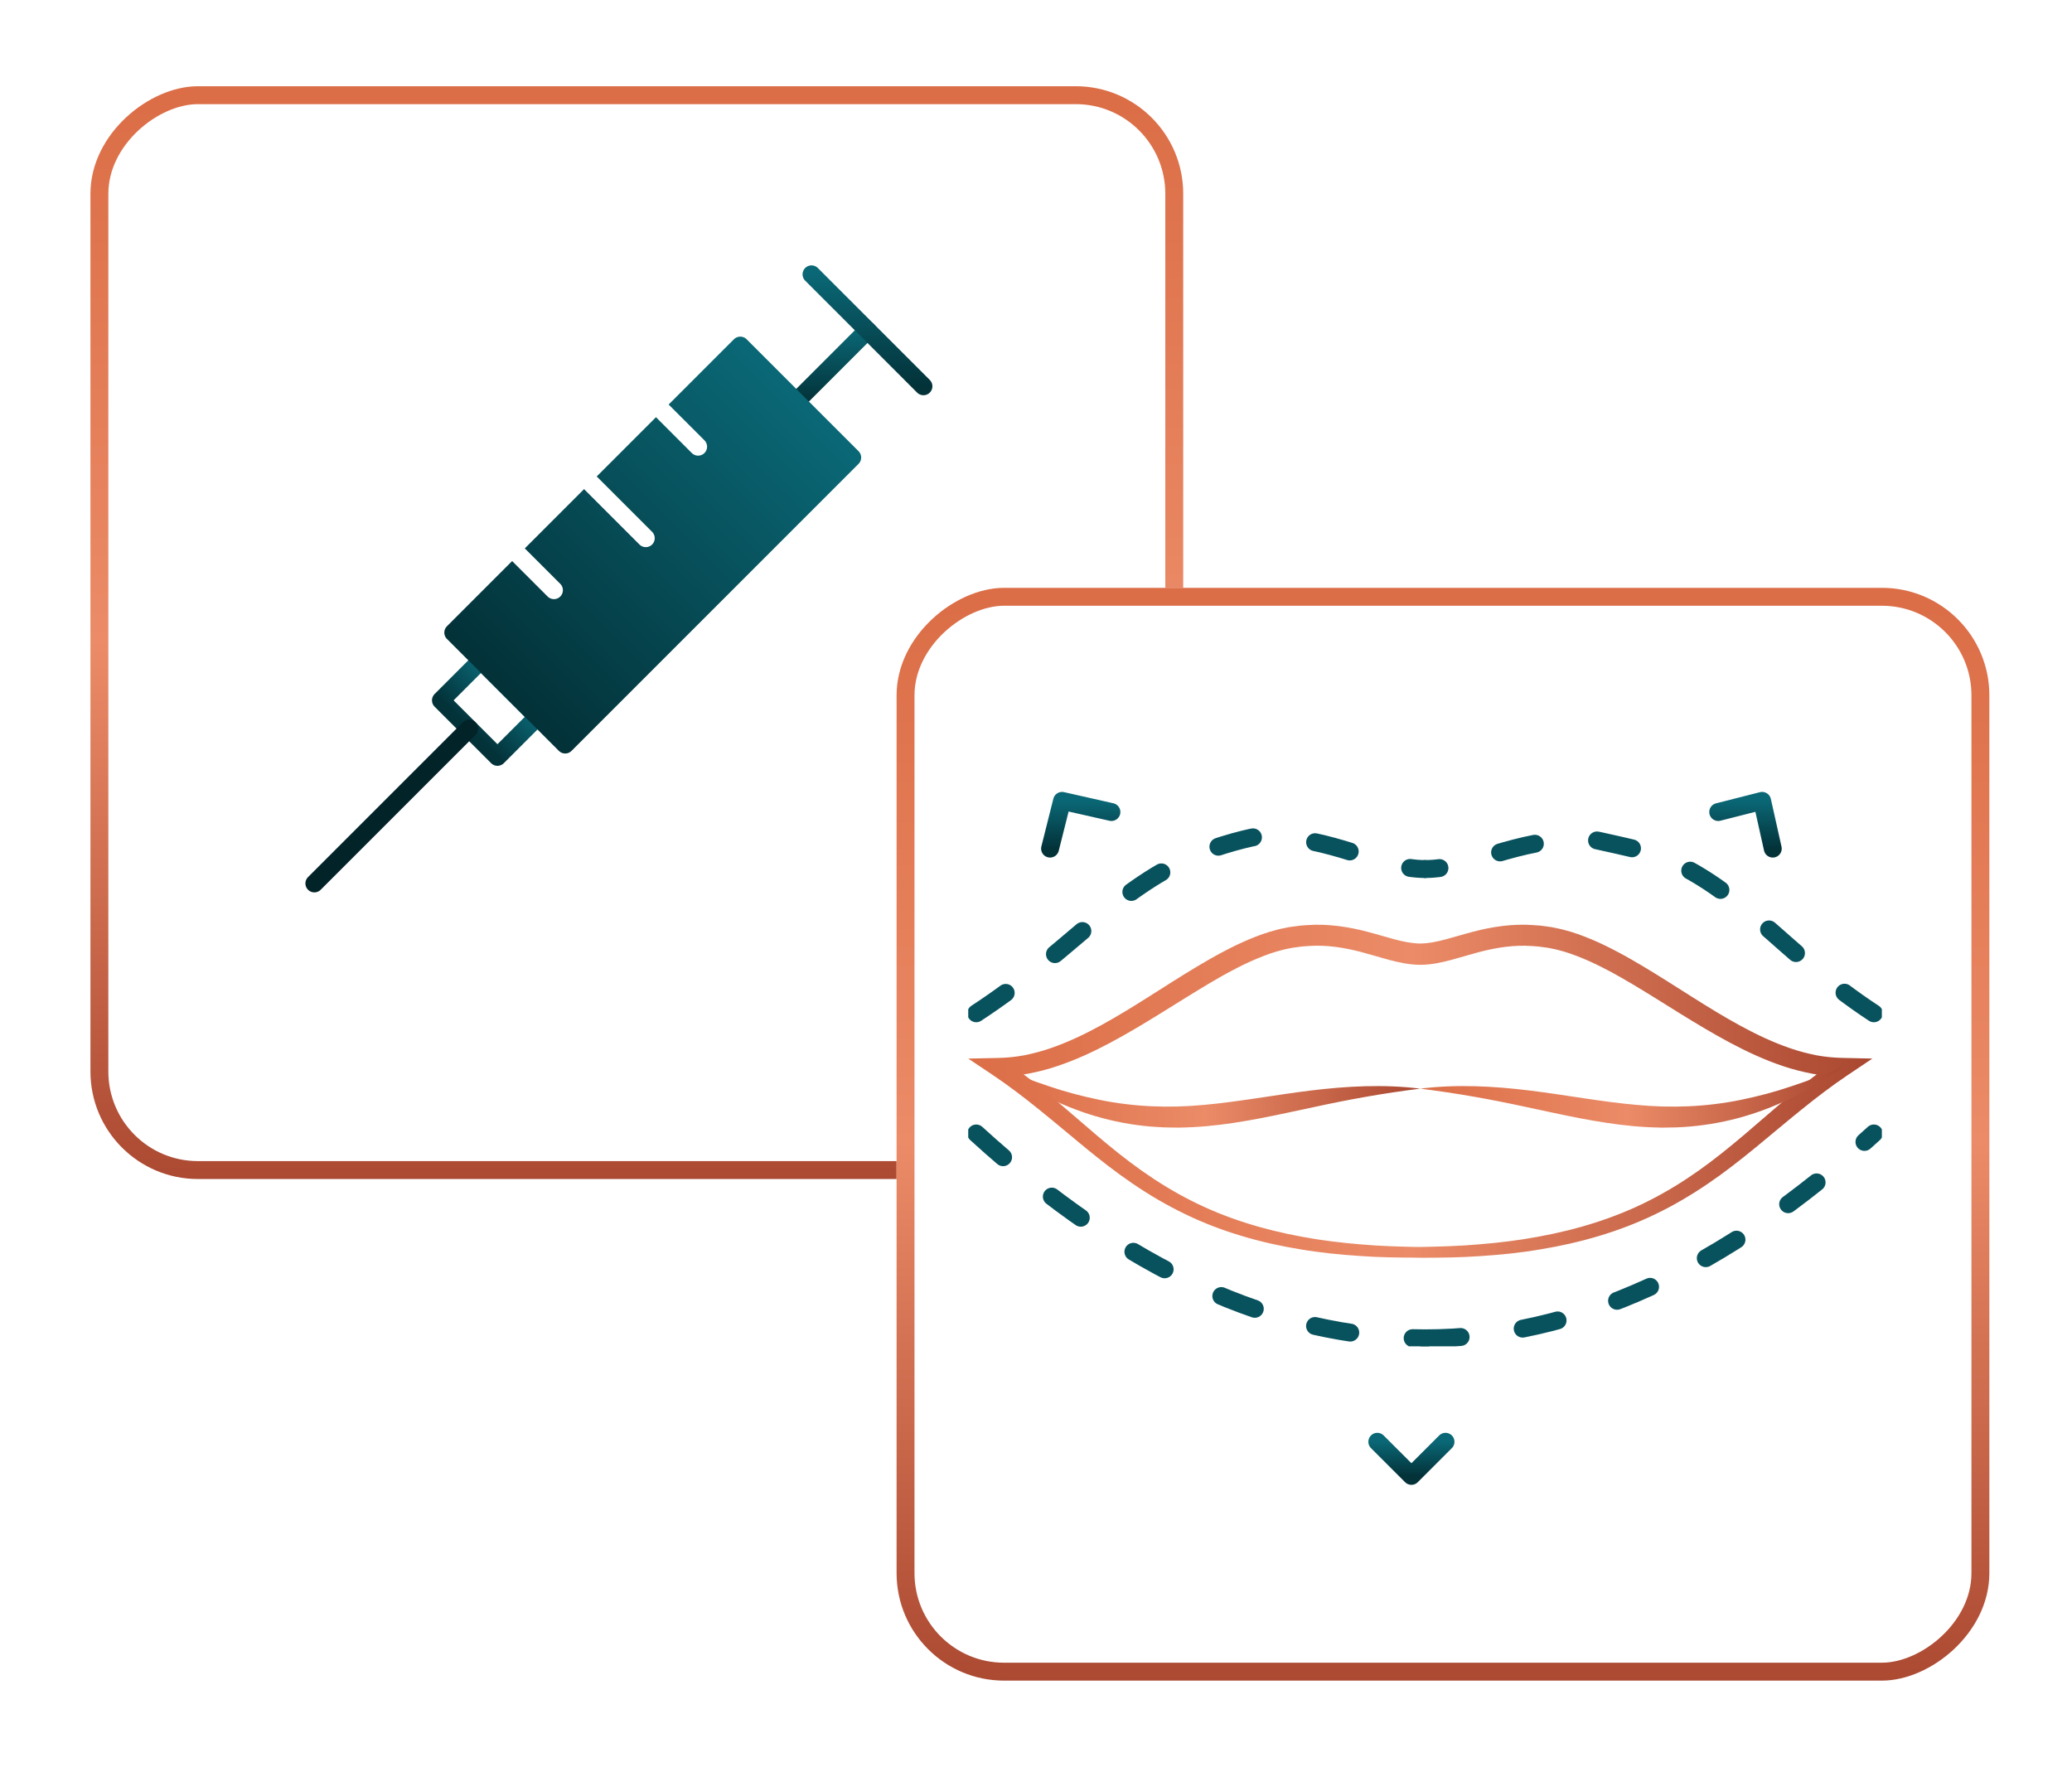 <svg width="200" height="171" viewBox="0 0 200 171" fill="none" xmlns="http://www.w3.org/2000/svg">
<g filter="url(#filter0_d)">
<rect x="112.48" y="4.864" width="105.48" height="105.48" rx="10.375" transform="rotate(90 112.48 4.864)" fill="white"/>
<rect x="111.616" y="5.729" width="103.751" height="103.751" rx="9.511" transform="rotate(90 111.616 5.729)" stroke="url(#paint0_linear)" stroke-width="1.729"/>
</g>
<path d="M76.857 38.759L83.734 31.882" stroke="url(#paint1_linear)" stroke-width="1.729" stroke-miterlimit="10" stroke-linecap="round" stroke-linejoin="round"/>
<path d="M51.875 69.198L46.419 63.743L42.562 67.6L48.018 73.055L51.875 69.198Z" stroke="url(#paint2_linear)" stroke-width="1.729" stroke-miterlimit="10" stroke-linecap="round" stroke-linejoin="round"/>
<rect x="63.869" y="62.248" width="15.209" height="25.572" transform="rotate(-135 63.869 62.248)" fill="url(#paint3_linear)"/>
<path d="M82.26 44.162L71.455 33.357L43.751 61.061L54.556 71.866L82.26 44.162Z" fill="url(#paint4_linear)" stroke="url(#paint5_linear)" stroke-width="1.729" stroke-miterlimit="10" stroke-linecap="round" stroke-linejoin="round"/>
<path d="M78.332 26.48L83.734 31.882L89.136 37.284" stroke="url(#paint6_linear)" stroke-width="1.729" stroke-miterlimit="10" stroke-linecap="round" stroke-linejoin="round"/>
<path d="M63.882 39.609L67.387 43.116" stroke="white" stroke-width="1.729" stroke-miterlimit="10" stroke-linecap="round" stroke-linejoin="round"/>
<path d="M56.932 46.545L62.334 51.947" stroke="white" stroke-width="1.729" stroke-miterlimit="10" stroke-linecap="round" stroke-linejoin="round"/>
<path d="M49.962 53.46L53.469 56.966" stroke="white" stroke-width="1.729" stroke-miterlimit="10" stroke-linecap="round" stroke-linejoin="round"/>
<path d="M45.289 70.326L30.344 85.272" stroke="#022328" stroke-width="1.729" stroke-miterlimit="10" stroke-linecap="round" stroke-linejoin="round"/>
<g filter="url(#filter1_d)">
<rect x="190.293" y="53.282" width="105.48" height="105.48" rx="10.375" transform="rotate(90 190.293 53.282)" fill="white"/>
<rect x="189.429" y="54.146" width="103.751" height="103.751" rx="9.511" transform="rotate(90 189.429 54.146)" stroke="url(#paint7_linear)" stroke-width="1.729"/>
</g>
<path d="M107.28 78.379L102.515 77.303L101.357 81.91" stroke="url(#paint8_linear)" stroke-width="1.729" stroke-miterlimit="10" stroke-linecap="round" stroke-linejoin="round"/>
<path d="M139.528 139.167L136.238 142.457L132.946 139.167" stroke="url(#paint9_linear)" stroke-width="1.729" stroke-miterlimit="10" stroke-linecap="round" stroke-linejoin="round"/>
<path d="M165.852 78.379L170.088 77.303L171.117 81.91" stroke="url(#paint10_linear)" stroke-width="1.729" stroke-miterlimit="10" stroke-linecap="round" stroke-linejoin="round"/>
<g clip-path="url(#clip0)">
<path d="M180.875 97.807C171.885 91.928 167.814 85.271 159.168 82.245C158.514 82.142 153.731 80.948 153.116 80.948C146.06 80.948 141.919 83.882 137.554 83.882" stroke="#08525E" stroke-width="1.729" stroke-miterlimit="10" stroke-linecap="round" stroke-linejoin="round" stroke-dasharray="3.46 6.05"/>
<path d="M94.232 97.807C103.222 91.928 107.292 86.136 115.074 82.678C117.561 81.572 121.083 80.707 121.699 80.707C128.755 80.707 133.184 83.882 137.552 83.882" stroke="#08525E" stroke-width="1.729" stroke-miterlimit="10" stroke-linecap="round" stroke-linejoin="round" stroke-dasharray="3.46 6.05"/>
<path d="M137.529 129.181C151.978 129.189 166.428 122.597 180.875 109.406" stroke="#08525E" stroke-width="1.729" stroke-miterlimit="10" stroke-linecap="round" stroke-linejoin="round" stroke-dasharray="3.46 6.05"/>
<path d="M94.232 109.406C108.663 122.581 123.097 129.173 137.529 129.181" stroke="#08525E" stroke-width="1.729" stroke-miterlimit="10" stroke-linecap="round" stroke-linejoin="round" stroke-dasharray="3.46 6.05"/>
<g clip-path="url(#clip1)">
<path d="M96.318 103.007C97.955 103.646 99.56 104.297 101.2 104.832C102.829 105.391 104.49 105.825 106.151 106.164C109.48 106.844 112.858 106.971 116.243 106.645C119.631 106.34 123.042 105.686 126.536 105.259C130.022 104.832 133.592 104.644 137.086 105.081C133.595 105.512 130.204 106.123 126.816 106.862C123.429 107.579 120.006 108.385 116.436 108.706C115.992 108.75 115.542 108.768 115.095 108.799C114.648 108.822 114.196 108.833 113.746 108.843C113.294 108.835 112.844 108.835 112.395 108.82C111.945 108.791 111.493 108.784 111.043 108.737C109.245 108.582 107.463 108.246 105.743 107.736C104.024 107.232 102.372 106.555 100.795 105.763C99.227 104.949 97.725 104.044 96.318 103.007Z" fill="url(#paint11_linear)"/>
<path d="M137.086 92.094C138.006 92.089 138.913 91.892 139.797 91.657C140.683 91.419 141.558 91.145 142.444 90.907C144.213 90.436 146.057 90.149 147.897 90.276C148.127 90.294 148.358 90.302 148.585 90.325L149.27 90.416C149.384 90.431 149.497 90.444 149.611 90.462L149.95 90.529C150.174 90.576 150.402 90.615 150.621 90.679C151.515 90.897 152.38 91.212 153.226 91.564C154.075 91.913 154.898 92.319 155.704 92.745C156.516 93.169 157.307 93.627 158.095 94.093C161.235 95.965 164.265 98.01 167.487 99.73C169.097 100.588 170.758 101.361 172.49 101.935C173.355 102.23 174.241 102.447 175.135 102.621C176.032 102.781 176.941 102.858 177.851 102.869L178.293 102.874L177.93 103.122C176.365 104.198 174.863 105.364 173.405 106.585C171.946 107.8 170.523 109.062 169.068 110.293C167.614 111.524 166.133 112.734 164.562 113.838C162.996 114.945 161.351 115.953 159.627 116.822C156.181 118.57 152.433 119.705 148.627 120.393C146.723 120.75 144.8 120.977 142.872 121.135C140.944 121.308 139.011 121.355 137.081 121.394C135.147 121.388 133.214 121.375 131.281 121.233C129.348 121.107 127.414 120.913 125.499 120.587C121.667 119.961 117.87 118.883 114.355 117.171C112.596 116.323 110.914 115.33 109.311 114.236C107.706 113.147 106.188 111.953 104.707 110.74C101.753 108.307 98.91 105.827 95.8 103.743L93.459 102.178L96.318 102.119C97.175 102.101 98.032 102.018 98.883 101.858C99.732 101.682 100.579 101.467 101.409 101.175C103.072 100.604 104.683 99.836 106.254 98.977C109.407 97.26 112.39 95.179 115.566 93.283C116.362 92.81 117.163 92.342 117.994 91.905C118.822 91.465 119.668 91.044 120.551 90.677C121.432 90.307 122.342 89.971 123.299 89.736C123.534 89.666 123.78 89.622 124.021 89.573L124.386 89.498C124.508 89.477 124.629 89.464 124.751 89.446L125.478 89.348C125.722 89.322 125.968 89.311 126.214 89.293C128.179 89.151 130.165 89.456 131.997 89.94C133.825 90.41 135.547 91.065 137.089 91.072C138.628 91.062 140.352 90.41 142.177 89.937C144.01 89.456 145.996 89.148 147.961 89.291C148.207 89.309 148.453 89.322 148.696 89.345L149.423 89.443C149.545 89.461 149.667 89.474 149.788 89.495L150.153 89.57C150.397 89.622 150.643 89.666 150.878 89.733C151.835 89.968 152.745 90.304 153.626 90.674C154.509 91.041 155.355 91.463 156.183 91.902C157.014 92.339 157.815 92.808 158.611 93.281C161.785 95.176 164.773 97.255 167.923 98.972C169.494 99.831 171.105 100.598 172.768 101.17C173.598 101.462 174.442 101.677 175.294 101.853C176.145 102.013 177.002 102.096 177.859 102.114L180.734 102.176L178.383 103.751C175.273 105.832 172.432 108.317 169.473 110.75C167.992 111.963 166.474 113.158 164.868 114.246C163.266 115.338 161.581 116.333 159.822 117.181C156.305 118.89 152.507 119.969 148.675 120.597C146.758 120.923 144.824 121.117 142.891 121.244C140.958 121.383 139.022 121.399 137.091 121.404C135.158 121.368 133.225 121.319 131.299 121.145C129.371 120.988 127.449 120.76 125.544 120.403C121.739 119.715 117.989 118.58 114.543 116.83C112.818 115.961 111.173 114.952 109.608 113.846C108.034 112.736 106.55 111.529 105.096 110.295C103.641 109.064 102.218 107.803 100.758 106.587C99.304 105.367 97.802 104.201 96.233 103.125L95.871 102.874L96.318 102.869C97.228 102.861 98.135 102.781 99.034 102.621C99.928 102.447 100.817 102.228 101.679 101.935C103.411 101.361 105.072 100.588 106.683 99.73C109.906 98.01 112.937 95.965 116.076 94.093C116.865 93.63 117.655 93.169 118.467 92.745C119.277 92.319 120.099 91.913 120.948 91.564C121.794 91.212 122.659 90.897 123.553 90.679C123.772 90.615 124 90.576 124.225 90.529L124.563 90.462C124.677 90.444 124.791 90.431 124.904 90.416L125.589 90.325C125.817 90.302 126.047 90.291 126.277 90.276C128.118 90.149 129.961 90.436 131.73 90.907C132.616 91.142 133.492 91.419 134.378 91.657C135.261 91.892 136.166 92.089 137.086 92.094ZM137.086 92.094C136.166 92.091 135.258 91.897 134.372 91.665C133.486 91.429 132.608 91.158 131.722 90.925C129.95 90.462 128.11 90.18 126.277 90.315C126.05 90.333 125.819 90.343 125.592 90.367L124.91 90.46C124.796 90.475 124.682 90.488 124.569 90.509L124.233 90.579C124.008 90.625 123.783 90.664 123.564 90.731C122.672 90.951 121.813 91.266 120.969 91.623C120.125 91.975 119.306 92.381 118.499 92.81C117.69 93.237 116.902 93.697 116.116 94.162C112.98 96.034 109.983 98.124 106.764 99.88C105.159 100.756 103.496 101.553 101.753 102.15C100.883 102.455 99.986 102.685 99.082 102.871C98.172 103.042 97.246 103.133 96.318 103.151L96.4 102.895C99.582 105.025 102.462 107.544 105.395 109.957C106.865 111.159 108.357 112.333 109.928 113.396C111.493 114.461 113.13 115.426 114.836 116.25C118.248 117.908 121.937 118.955 125.69 119.571C127.565 119.889 129.464 120.08 131.368 120.204C133.27 120.344 135.182 120.357 137.089 120.362C138.998 120.326 140.905 120.276 142.801 120.106C144.697 119.951 146.588 119.726 148.45 119.377C152.176 118.702 155.818 117.595 159.158 115.899C160.83 115.056 162.427 114.076 163.956 112.995C165.487 111.917 166.944 110.727 168.388 109.507C169.83 108.284 171.255 107.022 172.731 105.793C174.204 104.563 175.733 103.376 177.335 102.274L177.856 103.908C176.875 103.901 175.899 103.813 174.942 103.642C173.993 103.458 173.054 103.226 172.149 102.918C170.335 102.315 168.624 101.516 166.979 100.64C163.689 98.884 160.647 96.826 157.548 94.98C156.77 94.522 155.993 94.072 155.205 93.661C154.417 93.245 153.62 92.854 152.811 92.52C152.005 92.184 151.185 91.887 150.36 91.688C150.153 91.628 149.947 91.592 149.741 91.551L149.431 91.489C149.326 91.471 149.22 91.46 149.114 91.445L148.477 91.359C148.265 91.339 148.051 91.331 147.837 91.313C146.128 91.197 144.43 91.458 142.722 91.91C141.862 92.138 140.997 92.412 140.074 92.657C139.154 92.9 138.162 93.126 137.086 93.128C136.009 93.12 135.018 92.898 134.097 92.655C133.177 92.407 132.31 92.135 131.45 91.908C129.742 91.455 128.044 91.194 126.335 91.31C126.121 91.326 125.909 91.334 125.695 91.357L125.058 91.442C124.952 91.458 124.844 91.468 124.74 91.486L124.431 91.548C124.225 91.59 124.018 91.626 123.812 91.685C122.987 91.884 122.167 92.182 121.361 92.518C120.551 92.851 119.755 93.242 118.967 93.658C118.179 94.069 117.399 94.522 116.624 94.98C113.524 96.826 110.48 98.879 107.19 100.637C105.545 101.514 103.834 102.313 102.02 102.915C101.115 103.223 100.179 103.456 99.227 103.639C98.272 103.81 97.296 103.895 96.315 103.906L96.834 102.279C100.052 104.472 102.901 107.068 105.778 109.514C107.219 110.737 108.679 111.924 110.211 113.003C111.739 114.083 113.337 115.063 115.011 115.906C118.351 117.603 121.993 118.709 125.722 119.384C127.583 119.733 129.474 119.958 131.371 120.114C133.267 120.284 135.176 120.331 137.083 120.37C138.993 120.364 140.902 120.351 142.804 120.212C144.705 120.088 146.604 119.896 148.482 119.578C152.235 118.965 155.927 117.916 159.338 116.258C161.044 115.436 162.681 114.471 164.247 113.403C165.815 112.341 167.309 111.164 168.78 109.962C171.715 107.552 174.59 105.031 177.774 102.9L177.854 103.153C176.925 103.135 176 103.045 175.09 102.874C174.186 102.688 173.289 102.458 172.419 102.153C170.676 101.553 169.013 100.759 167.407 99.882C164.191 98.126 161.192 96.037 158.056 94.165C157.27 93.7 156.482 93.239 155.673 92.813C154.866 92.383 154.046 91.977 153.203 91.626C152.362 91.272 151.499 90.953 150.608 90.736C150.389 90.672 150.161 90.633 149.939 90.584L149.603 90.514C149.489 90.496 149.376 90.483 149.262 90.465L148.58 90.372C148.352 90.348 148.122 90.338 147.895 90.32C146.059 90.188 144.219 90.467 142.449 90.933C141.561 91.165 140.685 91.437 139.799 91.672C138.916 91.9 138.009 92.091 137.086 92.094Z" fill="url(#paint12_linear)"/>
<path d="M177.856 103.007C176.452 104.041 174.947 104.949 173.379 105.763C171.803 106.552 170.15 107.232 168.431 107.736C166.714 108.246 164.932 108.579 163.131 108.737C162.681 108.786 162.232 108.794 161.779 108.82C161.33 108.835 160.877 108.835 160.428 108.843C159.978 108.83 159.529 108.822 159.079 108.799C158.632 108.768 158.183 108.75 157.738 108.706C154.168 108.385 150.743 107.579 147.358 106.862C143.97 106.123 140.579 105.512 137.089 105.081C140.582 104.644 144.152 104.832 147.638 105.259C151.132 105.688 154.543 106.343 157.931 106.645C161.317 106.971 164.694 106.844 168.023 106.164C169.687 105.825 171.345 105.391 172.974 104.832C174.611 104.297 176.219 103.646 177.856 103.007Z" fill="url(#paint13_linear)"/>
</g>
</g>
<defs>
<filter id="filter0_d" x="0.948" y="0.542" width="121.043" height="121.043" filterUnits="userSpaceOnUse" color-interpolation-filters="sRGB">
<feFlood flood-opacity="0" result="BackgroundImageFix"/>
<feColorMatrix in="SourceAlpha" type="matrix" values="0 0 0 0 0 0 0 0 0 0 0 0 0 0 0 0 0 0 127 0"/>
<feMorphology radius="2.594" operator="erode" in="SourceAlpha" result="effect1_dropShadow"/>
<feOffset dx="1.729" dy="3.458"/>
<feGaussianBlur stdDeviation="5.188"/>
<feColorMatrix type="matrix" values="0 0 0 0 0 0 0 0 0 0 0 0 0 0 0 0 0 0 0.2 0"/>
<feBlend mode="normal" in2="BackgroundImageFix" result="effect1_dropShadow"/>
<feBlend mode="normal" in="SourceGraphic" in2="effect1_dropShadow" result="shape"/>
</filter>
<filter id="filter1_d" x="78.761" y="48.959" width="121.043" height="121.043" filterUnits="userSpaceOnUse" color-interpolation-filters="sRGB">
<feFlood flood-opacity="0" result="BackgroundImageFix"/>
<feColorMatrix in="SourceAlpha" type="matrix" values="0 0 0 0 0 0 0 0 0 0 0 0 0 0 0 0 0 0 127 0"/>
<feMorphology radius="2.594" operator="erode" in="SourceAlpha" result="effect1_dropShadow"/>
<feOffset dx="1.729" dy="3.458"/>
<feGaussianBlur stdDeviation="5.188"/>
<feColorMatrix type="matrix" values="0 0 0 0 0 0 0 0 0 0 0 0 0 0 0 0 0 0 0.2 0"/>
<feBlend mode="normal" in2="BackgroundImageFix" result="effect1_dropShadow"/>
<feBlend mode="normal" in="SourceGraphic" in2="effect1_dropShadow" result="shape"/>
</filter>
<linearGradient id="paint0_linear" x1="112.48" y1="57.602" x2="217.964" y2="57.602" gradientUnits="userSpaceOnUse">
<stop stop-color="#DB6E47"/>
<stop offset="0.49" stop-color="#EB8B67"/>
<stop offset="1" stop-color="#A94730"/>
</linearGradient>
<linearGradient id="paint1_linear" x1="80.295" y1="31.882" x2="80.295" y2="38.759" gradientUnits="userSpaceOnUse">
<stop stop-color="#0A6775"/>
<stop offset="1" stop-color="#033239"/>
</linearGradient>
<linearGradient id="paint2_linear" x1="49.147" y1="66.471" x2="45.29" y2="70.328" gradientUnits="userSpaceOnUse">
<stop stop-color="#0A6775"/>
<stop offset="1" stop-color="#033239"/>
</linearGradient>
<linearGradient id="paint3_linear" x1="71.474" y1="62.248" x2="71.474" y2="87.819" gradientUnits="userSpaceOnUse">
<stop stop-color="#0A6775"/>
<stop offset="1" stop-color="#033239"/>
</linearGradient>
<linearGradient id="paint4_linear" x1="76.858" y1="38.76" x2="49.154" y2="66.464" gradientUnits="userSpaceOnUse">
<stop stop-color="#0A6775"/>
<stop offset="1" stop-color="#033239"/>
</linearGradient>
<linearGradient id="paint5_linear" x1="76.858" y1="38.76" x2="49.154" y2="66.464" gradientUnits="userSpaceOnUse">
<stop stop-color="#0A6775"/>
<stop offset="1" stop-color="#033239"/>
</linearGradient>
<linearGradient id="paint6_linear" x1="83.734" y1="26.48" x2="83.734" y2="37.284" gradientUnits="userSpaceOnUse">
<stop stop-color="#0A6775"/>
<stop offset="1" stop-color="#033239"/>
</linearGradient>
<linearGradient id="paint7_linear" x1="190.293" y1="106.019" x2="295.777" y2="106.019" gradientUnits="userSpaceOnUse">
<stop stop-color="#DB6E47"/>
<stop offset="0.49" stop-color="#EB8B67"/>
<stop offset="1" stop-color="#A94730"/>
</linearGradient>
<linearGradient id="paint8_linear" x1="104.318" y1="77.303" x2="104.318" y2="81.91" gradientUnits="userSpaceOnUse">
<stop stop-color="#0A6775"/>
<stop offset="1" stop-color="#033239"/>
</linearGradient>
<linearGradient id="paint9_linear" x1="136.237" y1="139.167" x2="136.237" y2="142.457" gradientUnits="userSpaceOnUse">
<stop stop-color="#0A6775"/>
<stop offset="1" stop-color="#033239"/>
</linearGradient>
<linearGradient id="paint10_linear" x1="168.485" y1="77.303" x2="168.485" y2="81.91" gradientUnits="userSpaceOnUse">
<stop stop-color="#0A6775"/>
<stop offset="1" stop-color="#033239"/>
</linearGradient>
<linearGradient id="paint11_linear" x1="96.318" y1="105.925" x2="137.087" y2="105.925" gradientUnits="userSpaceOnUse">
<stop stop-color="#DB6E47"/>
<stop offset="0.49" stop-color="#EB8B67"/>
<stop offset="1" stop-color="#A94730"/>
</linearGradient>
<linearGradient id="paint12_linear" x1="93.459" y1="105.329" x2="180.737" y2="105.329" gradientUnits="userSpaceOnUse">
<stop stop-color="#DB6E47"/>
<stop offset="0.49" stop-color="#EB8B67"/>
<stop offset="1" stop-color="#A94730"/>
</linearGradient>
<linearGradient id="paint13_linear" x1="137.089" y1="105.925" x2="177.858" y2="105.925" gradientUnits="userSpaceOnUse">
<stop stop-color="#DB6E47"/>
<stop offset="0.49" stop-color="#EB8B67"/>
<stop offset="1" stop-color="#A94730"/>
</linearGradient>
<clipPath id="clip0">
<rect width="88.188" height="50.017" fill="white" transform="translate(93.459 79.936)"/>
</clipPath>
<clipPath id="clip1">
<rect width="87.269" height="32.152" fill="white" transform="translate(93.459 89.245)"/>
</clipPath>
</defs>
</svg>
